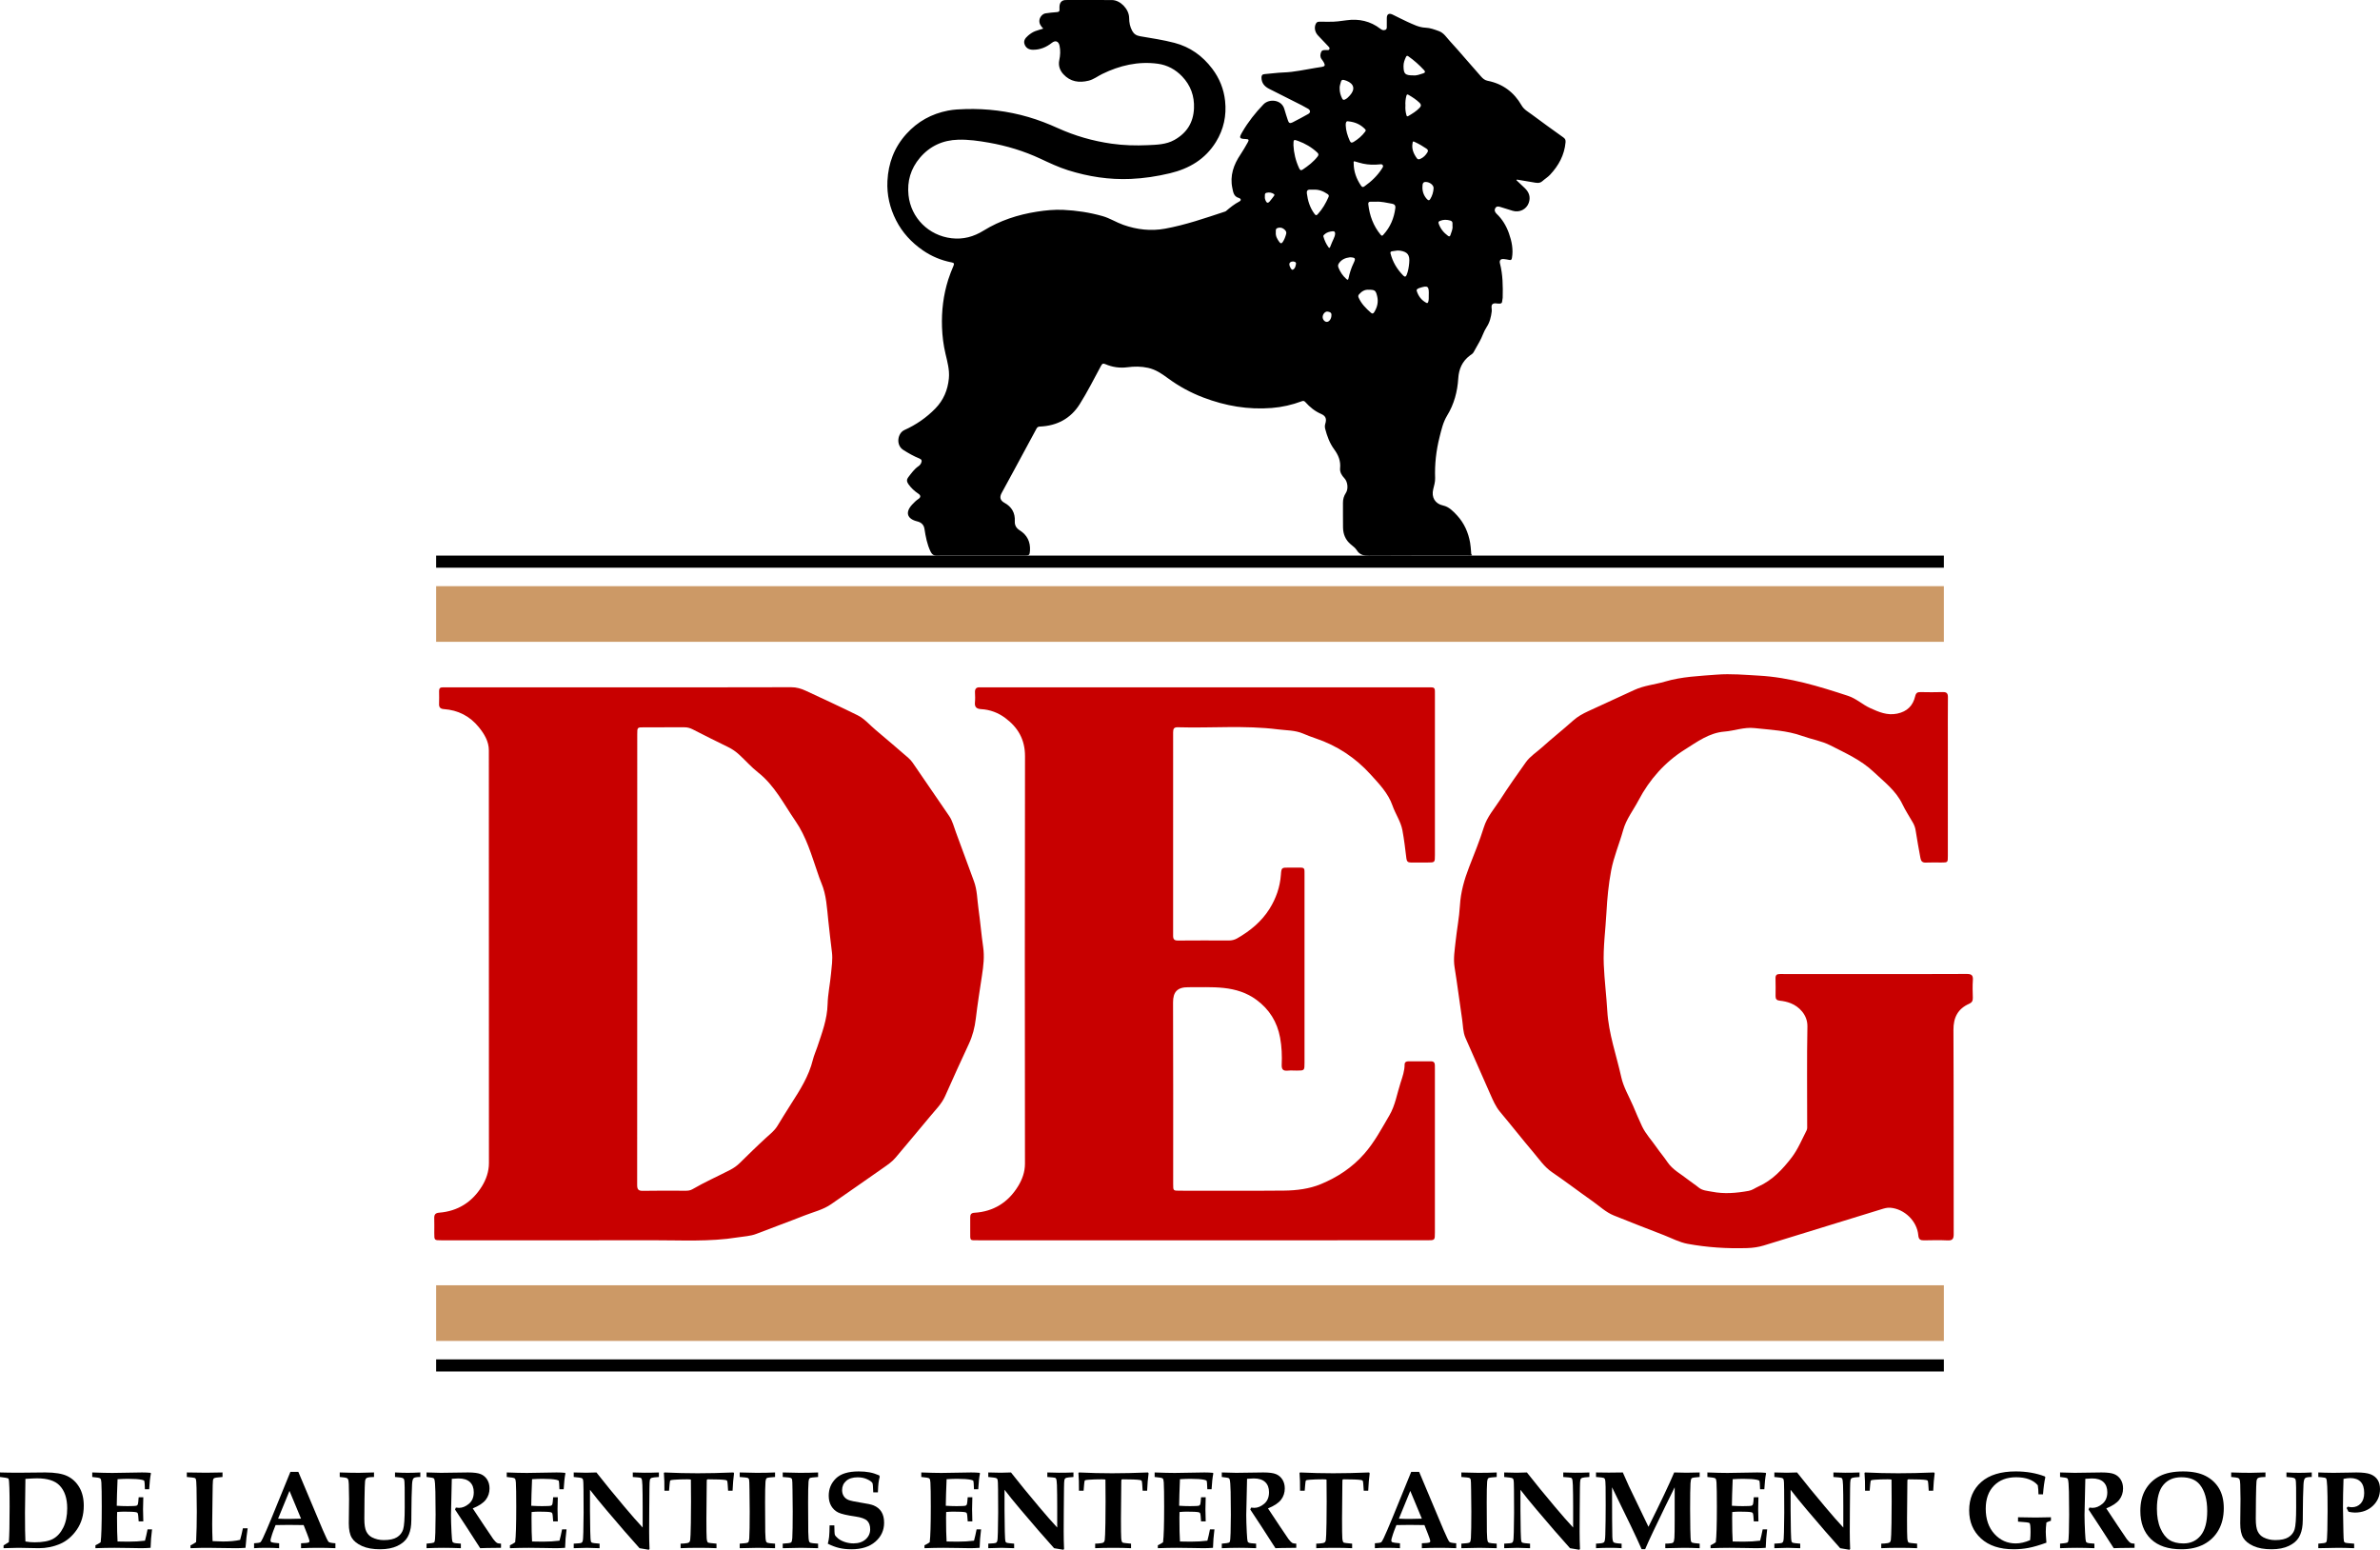<?xml version="1.0" encoding="utf-8"?>
<!-- Generator: Adobe Illustrator 16.0.0, SVG Export Plug-In . SVG Version: 6.00 Build 0)  -->
<!DOCTYPE svg PUBLIC "-//W3C//DTD SVG 1.1//EN" "http://www.w3.org/Graphics/SVG/1.1/DTD/svg11.dtd">
<svg version="1.1" id="Layer_1" xmlns="http://www.w3.org/2000/svg" xmlns:xlink="http://www.w3.org/1999/xlink" x="0px" y="0px"
	 width="1000px" height="651.096px" viewBox="0 0 1000 651.096" enable-background="new 0 0 1000 651.096" xml:space="preserve">
<g>
	<path fill-rule="evenodd" clip-rule="evenodd" d="M637.148,75.701c1.193,1.125,2.395,2.238,3.572,3.379
		c1.801,1.746,2.467,3.811,1.587,6.213c-0.99,2.716-3.947,4.12-6.743,3.262c-1.706-0.523-3.405-1.057-5.105-1.588
		c-0.81-0.251-1.649-0.421-2.159,0.447c-0.523,0.895-0.188,1.727,0.517,2.394c2.421,2.294,4.072,5.083,5.173,8.17
		c1.195,3.354,1.904,6.8,1.279,10.399c-0.133,0.767-0.424,1.011-1.195,0.815c-0.694-0.176-1.416-0.252-2.13-0.347
		c-1.379-0.183-2.053,0.499-1.709,1.832c1.22,4.748,1.263,9.583,1.146,14.431c-0.014,0.5-0.204,0.994-0.225,1.494
		c-0.029,0.706-0.382,0.918-1.05,0.961c-1.045,0.068-2.34-0.463-3.068,0.288c-0.675,0.694-0.131,1.943-0.254,2.938
		c-0.295,2.355-0.827,4.64-2.169,6.662c-1.247,1.878-1.816,4.079-2.932,6.019c-0.858,1.501-1.72,3.002-2.539,4.525
		c-0.348,0.642-0.972,0.943-1.501,1.339c-3.259,2.427-4.685,5.709-4.93,9.673c-0.343,5.534-1.748,10.802-4.668,15.575
		c-1.729,2.836-2.416,6-3.206,9.133c-1.418,5.623-2.053,11.333-1.845,17.14c0.057,1.591-0.421,3.163-0.804,4.714
		c-0.823,3.345,0.77,6.086,4.174,6.813c2.414,0.514,4.255,2.406,5.912,4.22c2.957,3.237,4.657,7.105,5.417,11.382
		c0.218,1.236,0.289,2.5,0.405,3.754c0.047,0.536-0.071,1.1,0.441,1.521c-0.58,0.273-1.101,0.167-1.601,0.167
		c-13.888,0.005-27.776-0.043-41.662,0.055c-2.222,0.015-3.957-0.346-5.177-2.292c-0.634-1.01-1.63-1.718-2.528-2.466
		c-2.248-1.874-3.219-4.291-3.27-7.098c-0.065-3.46,0.006-6.923-0.025-10.384c-0.015-1.529,0.391-2.895,1.232-4.167
		c1.094-1.65,0.77-4.697-0.622-6.139c-1.136-1.173-1.977-2.62-1.817-4.179c0.317-3.094-0.716-5.572-2.514-8.019
		c-1.854-2.528-2.944-5.478-3.737-8.52c-0.203-0.77-0.188-1.472,0.044-2.225c0.645-2.067,0.136-3.265-1.804-4.104
		c-2.595-1.122-4.702-2.858-6.555-4.925c-0.463-0.519-0.836-0.647-1.522-0.39c-4.065,1.532-8.26,2.479-12.615,2.83
		c-9.922,0.799-19.433-0.853-28.687-4.365c-5.354-2.034-10.345-4.738-14.922-8.114c-2.589-1.909-5.145-3.659-8.355-4.373
		c-2.901-0.645-5.766-0.638-8.701-0.253c-3.162,0.416-6.289-0.018-9.225-1.292c-1.008-0.438-1.374-0.19-1.851,0.69
		c-2.937,5.412-5.699,10.94-8.977,16.145c-3.776,5.997-9.527,9.069-16.699,9.372c-0.667,0.029-1.081,0.21-1.411,0.825
		c-3.13,5.839-6.289,11.661-9.446,17.484c-1.75,3.227-3.534,6.436-5.263,9.673c-0.917,1.718-0.561,3.082,1.179,4.03
		c3.125,1.708,4.565,4.277,4.385,7.778c-0.086,1.673,0.618,2.896,2.046,3.789c3.164,1.979,4.557,4.869,4.336,8.546
		c-0.112,1.857-0.359,2.091-2.213,2.091c-10.522,0.001-21.043,0.001-31.567,0.001c-1.788,0-3.58-0.057-5.365,0.017
		c-1.376,0.058-2.132-0.671-2.652-1.762c-1.433-3-2.046-6.224-2.539-9.473c-0.269-1.78-1.406-2.761-3.054-3.162
		c-4.281-1.04-5.135-3.804-2.117-7.062c0.803-0.866,1.639-1.705,2.644-2.371c1.017-0.671,1.015-1.482,0.003-2.163
		c-1.67-1.12-3.108-2.435-4.266-4.104c-0.731-1.054-0.717-1.956,0.006-2.878c1.301-1.658,2.499-3.411,4.293-4.627
		c0.492-0.334,0.867-0.8,1.109-1.364c0.382-0.893,0.238-1.455-0.775-1.86c-2.368-0.949-4.575-2.217-6.73-3.578
		c-3.258-2.06-2.423-7.072,0.478-8.377c4.862-2.188,9.243-5.201,12.964-9.022c3.416-3.504,5.234-7.756,5.694-12.648
		c0.34-3.614-0.625-6.987-1.428-10.411c-0.858-3.656-1.316-7.347-1.452-11.107c-0.244-6.837,0.568-13.519,2.627-20.04
		c0.621-1.963,1.413-3.877,2.204-5.782c0.346-0.833,0.269-1.207-0.696-1.393c-4.434-0.853-8.541-2.551-12.23-5.113
		c-4.729-3.283-8.543-7.378-11.183-12.548c-2.673-5.236-3.943-10.769-3.654-16.572c0.37-7.432,2.832-14.091,7.944-19.744
		c4.753-5.253,10.598-8.47,17.511-9.813c2.406-0.468,4.873-0.58,7.345-0.647c8.99-0.245,17.793,0.83,26.419,3.343
		c4.246,1.237,8.358,2.836,12.378,4.659c7.192,3.258,14.684,5.408,22.523,6.528c5.083,0.728,10.174,0.865,15.259,0.632
		c3.781-0.174,7.677-0.239,11.143-2.166c5.238-2.912,8.019-7.307,8.276-13.298c0.224-5.16-1.4-9.654-4.937-13.375
		c-2.776-2.922-6.25-4.834-10.298-5.375c-8.226-1.102-15.954,0.718-23.313,4.305c-1.898,0.926-3.579,2.284-5.683,2.809
		c-4.038,1.009-7.721,0.468-10.634-2.691c-1.515-1.643-2.209-3.661-1.723-5.951c0.423-1.995,0.529-4,0.113-6.014
		c-0.39-1.886-1.721-2.429-3.221-1.244c-2.335,1.848-4.937,2.943-7.955,2.921c-1.832-0.014-3.025-0.831-3.547-2.354
		c-0.436-1.273,0.074-2.373,1.48-3.57c0.916-0.779,1.881-1.461,2.997-1.886c1.068-0.405,2.178-0.694,3.393-1.072
		c-0.955-0.995-1.764-2.021-1.622-3.494c0.126-1.312,1.278-2.735,2.59-2.921c1.552-0.22,3.111-0.426,4.673-0.512
		c0.869-0.047,1.264-0.304,1.188-1.189c-0.039-0.46-0.028-0.93,0.009-1.392c0.131-1.586,1.062-2.5,2.63-2.502
		c6.475-0.015,12.951-0.041,19.426,0.009c3.514,0.026,7.169,3.861,7.189,7.493c0.011,1.937,0.353,3.749,1.295,5.464
		c0.728,1.324,1.764,1.977,3.284,2.237c4.845,0.831,9.724,1.54,14.481,2.787c6.562,1.72,11.766,5.469,15.835,10.835
		c3.063,4.042,4.893,8.592,5.424,13.569c0.652,6.112-0.564,11.901-3.833,17.203c-4.479,7.263-11.211,11.243-19.384,13.19
		c-5.417,1.291-10.868,2.129-16.459,2.372c-9.025,0.392-17.749-0.965-26.303-3.653c-4.017-1.262-7.818-3.068-11.621-4.842
		c-6.922-3.229-14.161-5.435-21.682-6.75c-4.265-0.746-8.568-1.365-12.897-1.235c-6.412,0.19-11.819,2.621-16.036,7.573
		c-3.91,4.595-5.428,9.934-4.805,15.748c1.02,9.527,8.456,16.952,18.099,18.077c4.917,0.574,9.276-0.634,13.424-3.198
		c6.87-4.248,14.429-6.705,22.392-7.958c3.691-0.58,7.419-0.944,11.163-0.767c5.562,0.264,11.028,1.094,16.41,2.611
		c3.106,0.876,5.773,2.632,8.776,3.689c5.729,2.017,11.58,2.691,17.549,1.601c8.626-1.576,16.893-4.453,25.191-7.19
		c0.12-0.04,0.253-0.079,0.346-0.159c1.758-1.52,3.547-2.964,5.64-4.059c0.936-0.49,0.742-1.223-0.271-1.521
		c-2.096-0.614-2.301-2.451-2.649-4.099c-1.115-5.252,0.535-9.869,3.455-14.19c1.084-1.606,2.032-3.307,2.994-4.991
		c0.641-1.122,0.452-1.407-0.829-1.455c-2.757-0.105-2.892-0.456-1.443-2.95c2.474-4.258,5.491-8.069,8.916-11.626
		c2.384-2.475,7.708-2.047,8.794,2.112c0.405,1.545,0.968,3.05,1.442,4.578c0.365,1.171,0.861,1.457,1.963,0.896
		c2.23-1.136,4.438-2.316,6.618-3.543c1.013-0.571,0.946-1.565-0.092-2.179c-0.876-0.519-1.769-1.011-2.674-1.471
		c-4.544-2.302-9.092-4.598-13.644-6.881c-1.97-0.987-3.24-2.424-3.262-4.721c-0.008-0.871,0.267-1.413,1.292-1.488
		c2.661-0.194,5.313-0.602,7.974-0.691c4.565-0.153,8.984-1.208,13.46-1.917c0.88-0.139,1.759-0.273,2.637-0.418
		c1.229-0.203,1.477-0.63,0.915-1.72c-0.284-0.559-0.673-1.068-1.043-1.582c-0.668-0.926-0.572-1.905-0.196-2.884
		c0.394-1.03,1.324-0.858,2.17-0.899c0.471-0.023,1.097,0.241,1.342-0.405c0.219-0.579-0.252-0.926-0.602-1.294
		c-1.4-1.47-2.804-2.937-4.194-4.417c-1.336-1.42-1.682-3.377-0.931-4.891c0.296-0.596,0.696-0.901,1.386-0.889
		c1.448,0.025,2.898-0.023,4.347,0.009c2.429,0.052,4.802-0.293,7.207-0.626c5.146-0.713,9.993,0.33,14.176,3.576
		c0.686,0.531,1.336,0.764,2.098,0.455c0.744-0.303,0.608-1.033,0.612-1.658c0.009-1.098-0.01-2.195,0.007-3.292
		c0.021-1.649,0.874-2.194,2.416-1.471c2.072,0.974,4.08,2.088,6.17,3.014c2.473,1.092,4.912,2.397,7.693,2.499
		c1.967,0.072,3.718,0.763,5.519,1.399c2.2,0.776,3.3,2.737,4.752,4.288c2.311,2.461,4.485,5.046,6.714,7.584
		c2.117,2.41,4.24,4.814,6.333,7.242c0.766,0.885,1.583,1.56,2.803,1.802c6.334,1.254,11.058,4.809,14.216,10.306
		c1.049,1.826,2.766,2.694,4.289,3.837c4.362,3.276,8.813,6.441,13.248,9.623c0.754,0.54,1.044,1.035,0.952,2.07
		c-0.48,5.37-2.908,9.794-6.525,13.65c-0.943,1.007-2.178,1.741-3.215,2.671c-1.285,1.15-2.708,0.673-4.11,0.448
		c-2.203-0.353-4.4-0.737-6.601-1.108C637.283,75.529,637.214,75.615,637.148,75.701z M578.094,84.752
		c-0.84,0-1.521,0.024-2.201-0.006c-0.811-0.037-1.056,0.377-0.974,1.096c0.536,4.738,2.108,9.05,5.188,12.788
		c0.541,0.656,0.777,0.382,1.147-0.022c2.917-3.188,4.49-6.963,5.022-11.207c0.142-1.139-0.408-1.64-1.425-1.818
		C582.563,85.18,580.292,84.6,578.094,84.752z M543.465,61.062c0.145,3.054,0.889,6.432,2.403,9.641
		c0.36,0.77,0.727,1.051,1.519,0.517c2.322-1.568,4.526-3.248,6.251-5.494c0.524-0.68,0.361-1.154-0.153-1.636
		c-2.344-2.199-5.063-3.795-8.09-4.891C543.513,58.516,543.462,58.557,543.465,61.062z M569.13,67.776
		c-0.544-0.04-0.354,0.517-0.353,0.883c0.019,3.426,1.147,6.487,3.059,9.315c0.475,0.704,0.823,0.767,1.492,0.292
		c2.889-2.049,5.415-4.438,7.322-7.43c0.273-0.427,0.648-0.86,0.384-1.386c-0.283-0.567-0.896-0.444-1.373-0.393
		c-2.326,0.256-4.637,0.175-6.923-0.297C571.582,68.521,570.456,68.143,569.13,67.776z M551.848,79.686
		c-0.507,0-0.934,0.018-1.358-0.004c-1.138-0.057-1.523,0.522-1.392,1.569c0.398,3.129,1.307,6.056,3.236,8.639
		c0.527,0.708,0.819,0.654,1.342,0.092c1.979-2.129,3.383-4.605,4.542-7.241c0.276-0.627-0.032-0.948-0.481-1.254
		C555.939,80.266,553.987,79.537,551.848,79.686z M587.202,105.246c-0.694,0.094-1.494,0.176-2.286,0.321
		c-0.421,0.078-0.831,0.25-0.682,0.843c0.913,3.643,2.778,6.745,5.416,9.406c0.694,0.698,1.103,0.395,1.427-0.429
		c0.626-1.585,0.868-3.25,1.028-4.914c0.325-3.345-0.668-4.643-3.778-5.154C587.994,105.264,587.648,105.273,587.202,105.246z
		 M575.154,121.729c-1.678-0.142-2.975,0.651-4.068,1.869c-0.359,0.399-0.501,0.817-0.259,1.379
		c1.139,2.628,3.108,4.591,5.218,6.438c0.562,0.489,0.967,0.378,1.386-0.308c1.268-2.072,1.787-4.245,1.216-6.628
		C578.056,122.015,577.692,121.729,575.154,121.729z M566.446,50.969c-0.747-0.173-1.056,0.454-1.021,1.636
		c0.075,2.315,0.778,4.438,1.7,6.532c0.408,0.923,0.889,0.943,1.659,0.469c1.856-1.14,3.485-2.51,4.786-4.265
		c0.308-0.414,0.377-0.688-0.003-1.077C571.761,52.416,569.617,51.276,566.446,50.969z M593.858,31.674
		c1.333,0.158,2.716-0.416,4.13-0.853c0.852-0.264,0.938-0.73,0.367-1.347c-2.012-2.17-4.204-4.138-6.638-5.836
		c-0.492-0.343-0.757-0.172-0.98,0.301c-0.577,1.223-1.04,2.453-1.023,3.852C589.759,31.066,590.344,31.674,593.858,31.674z
		 M567.219,108.09c-1.917,0.233-3.501,0.891-4.614,2.473c-0.443,0.631-0.497,1.188-0.22,1.88c0.734,1.833,1.792,3.43,3.291,4.744
		c0.549,0.479,0.763,0.552,0.938-0.295c0.453-2.188,1.138-4.315,2.113-6.333c0.975-2.011,0.788-2.354-1.456-2.468
		C567.228,108.088,567.185,108.09,567.219,108.09z M590.517,44.33c-0.102,1.311,0.028,2.641,0.398,3.953
		c0.139,0.494,0.265,0.787,0.846,0.446c1.717-1.012,3.422-2.036,4.787-3.522c0.641-0.699,0.59-1.358-0.063-1.991
		c-1.376-1.333-2.969-2.372-4.62-3.334c-0.55-0.32-0.788-0.249-0.956,0.402C590.567,41.603,590.419,42.929,590.517,44.33z
		 M562.882,37.102c-0.017,1.639,0.398,2.992,1.05,4.293c0.289,0.579,0.628,0.676,1.217,0.4c0.839-0.397,1.442-1.049,2.033-1.703
		c2.33-2.573,1.78-4.898-1.431-6.163c-0.314-0.125-0.644-0.223-0.968-0.313c-0.666-0.187-1.162-0.06-1.357,0.695
		C563.173,35.288,562.801,36.24,562.882,37.102z M593.971,59.438c-0.45-0.002-0.38,0.31-0.43,0.54
		c-0.522,2.492,0.383,4.598,1.815,6.559c0.371,0.506,0.867,0.45,1.37,0.236c1.336-0.567,2.292-1.547,3.03-2.766
		c0.411-0.678,0.231-1.125-0.421-1.57c-1.541-1.05-3.144-1.984-4.838-2.764C594.307,59.587,594.116,59.504,593.971,59.438z
		 M610.292,94.984c-0.102-0.85,0.382-1.933-0.922-2.316c-1.462-0.429-2.899-0.462-4.344,0.14c-0.611,0.254-0.744,0.538-0.534,1.148
		c0.736,2.141,2.093,3.798,3.908,5.127c0.536,0.392,0.862,0.242,1.026-0.325C609.789,97.517,610.465,96.348,610.292,94.984z
		 M597.654,78.796c0.003,1.969,0.792,3.77,2.038,4.988c0.586,0.571,0.9,0.41,1.254-0.164c0.859-1.388,1.31-2.914,1.404-4.519
		c0.076-1.335-1.645-2.654-3.321-2.654C597.968,76.449,597.649,76.988,597.654,78.796z M600.317,124.186
		c0.139-4.003-0.195-4.44-4.172-3.103c-0.197,0.066-0.386,0.179-0.555,0.303c-0.29,0.214-0.44,0.465-0.313,0.866
		c0.664,2.141,1.921,3.809,3.907,4.914c0.456,0.257,0.732,0.22,0.925-0.372C600.417,125.84,600.278,124.876,600.317,124.186z
		 M559.903,97.161c-1.273,0.141-2.489,0.435-3.463,1.373c-0.258,0.25-0.494,0.471-0.385,0.855c0.449,1.592,1.132,3.083,2.093,4.432
		c0.385,0.541,0.591,0.371,0.803-0.226c0.392-1.105,0.899-2.171,1.379-3.246c0.311-0.693,0.609-1.377,0.638-2.16
		C560.993,97.429,560.692,97.076,559.903,97.161z M536.052,97.65c-0.127,1.586,0.63,2.848,1.521,4.054
		c0.446,0.606,0.892,0.708,1.379-0.013c0.701-1.029,1.106-2.163,1.437-3.347c0.28-1.016-0.309-1.633-0.983-2.145
		c-0.779-0.588-1.699-0.745-2.652-0.392C535.815,96.155,536.114,96.974,536.052,97.65z M559.424,132.455
		c0.137-1.135-0.722-1.448-1.648-1.552c-1.021-0.112-2.048,1.115-2.035,2.309c0.008,1.047,0.811,1.995,1.711,2.022
		C558.46,135.265,559.44,133.93,559.424,132.455z M531.451,82.695c-0.05,0.602,0.106,1.147,0.364,1.693
		c0.42,0.876,0.946,1.066,1.608,0.301c0.655-0.758,1.249-1.57,1.854-2.371c0.179-0.241,0.306-0.574,0.001-0.786
		c-0.956-0.662-2.053-0.801-3.144-0.532C531.261,81.217,531.51,82.06,531.451,82.695z M543.348,109.843
		c-1.012,0.002-1.627,0.489-1.603,1.189c0.035,1.033,0.938,2.521,1.428,2.294c0.986-0.455,1.197-1.506,1.356-2.431
		C544.675,110.051,543.883,109.955,543.348,109.843z"/>
	<path fill-rule="evenodd" clip-rule="evenodd" fill="#C80000" d="M260.348,288.77c24.032,0,48.064,0.028,72.096-0.048
		c2.251-0.007,4.216,0.599,6.147,1.499c7.276,3.389,14.573,6.735,21.762,10.297c2.94,1.458,5.08,4.093,7.593,6.177
		c4.625,3.841,9.148,7.801,13.708,11.718c0.71,0.61,1.326,1.298,1.863,2.088c5.082,7.457,10.208,14.883,15.303,22.332
		c1.419,2.074,1.958,4.538,2.829,6.841c2.575,6.812,4.987,13.684,7.548,20.5c1.413,3.76,1.372,7.733,1.924,11.615
		c0.761,5.344,1.196,10.736,1.972,16.076c0.584,4.033,0.112,7.961-0.491,11.922c-0.924,6.064-1.883,12.125-2.607,18.215
		c-0.438,3.688-1.336,7.172-2.896,10.535c-3.374,7.278-6.73,14.564-9.96,21.904c-1.468,3.34-4.041,5.793-6.271,8.514
		c-4.783,5.834-9.716,11.547-14.537,17.354c-1.484,1.789-3.378,3.053-5.227,4.355c-7.262,5.121-14.585,10.158-21.875,15.24
		c-3.404,2.373-7.437,3.264-11.206,4.758c-6.707,2.658-13.5,5.098-20.224,7.717c-2.542,0.988-5.22,1.049-7.842,1.475
		c-11.914,1.936-23.928,1.174-35.905,1.205c-29.537,0.08-59.073,0.023-88.61,0.023c-2.968,0-2.97-0.004-2.974-2.967
		c-0.003-2.082,0.052-4.164-0.016-6.242c-0.05-1.535,0.387-2.264,2.119-2.398c7.794-0.619,13.783-4.443,17.867-11.006
		c1.826-2.934,2.99-6.27,2.99-9.855c0-57.801,0.015-115.598-0.034-173.396c-0.003-3.752-1.928-6.893-4.234-9.735
		c-3.776-4.653-8.703-7.146-14.667-7.57c-1.379-0.099-2.076-0.67-2.021-2.135c0.065-1.811,0.044-3.625,0.012-5.438
		c-0.019-1.098,0.442-1.614,1.554-1.566c0.669,0.03,1.342-0.004,2.014-0.004C212.149,288.77,236.249,288.77,260.348,288.77z
		 M267.749,402.7c0,31.683,0.014,63.368-0.036,95.055c-0.003,1.869,0.417,2.59,2.436,2.547c5.972-0.125,11.948-0.055,17.922-0.037
		c1.027,0.006,1.986-0.113,2.895-0.645c5.149-3.014,10.617-5.406,15.901-8.152c1.44-0.75,2.729-1.656,3.894-2.795
		c3.64-3.561,7.266-7.142,11.023-10.578c1.73-1.582,3.59-2.994,4.84-5.033c1.885-3.077,3.766-6.157,5.713-9.193
		c3.754-5.854,7.5-11.691,9.192-18.574c0.459-1.871,1.284-3.652,1.895-5.493c1.936-5.819,4.136-11.53,4.301-17.833
		c0.113-4.312,1.047-8.598,1.443-12.91c0.275-2.988,0.763-5.977,0.383-9.008c-0.548-4.365-1.033-8.738-1.512-13.111
		c-0.594-5.43-0.77-10.932-2.968-16.07c-0.577-1.351-1.031-2.752-1.513-4.139c-2.601-7.494-4.724-15.117-9.355-21.827
		c-4.88-7.071-8.71-14.895-15.664-20.361c-2.854-2.243-5.24-4.987-7.9-7.435c-1.416-1.302-2.992-2.418-4.771-3.276
		c-5.007-2.413-9.961-4.938-14.917-7.454c-1.105-0.56-2.214-0.834-3.463-0.825c-5.638,0.041-11.278,0.017-16.916,0.017
		c-2.821,0.001-2.824,0.003-2.824,2.884C267.748,339.87,267.749,371.286,267.749,402.7z"/>
	<path fill-rule="evenodd" clip-rule="evenodd" fill="#C80000" d="M787.615,409.215c12.89,0,25.78,0.041,38.67-0.037
		c1.968-0.014,2.8,0.454,2.651,2.569c-0.175,2.472-0.093,4.964-0.021,7.448c0.034,1.221-0.328,1.984-1.499,2.502
		c-4.771,2.105-6.669,5.742-6.642,11.012c0.135,28.598,0.045,57.195,0.104,85.793c0.006,2.018-0.538,2.725-2.599,2.623
		c-3.282-0.158-6.578-0.082-9.868-0.023c-1.525,0.025-2.264-0.369-2.408-2.111c-0.493-5.961-5.779-11.076-11.732-11.588
		c-1.371-0.119-2.646,0.291-3.928,0.688c-16.406,5.051-32.815,10.098-49.221,15.16c-2.313,0.711-4.646,1.031-7.087,1.104
		c-8.393,0.258-16.739-0.273-24.968-1.787c-3.425-0.627-6.65-2.365-9.949-3.65c-7.035-2.734-14.083-5.445-21.079-8.279
		c-3.375-1.369-6.007-3.945-8.947-6.008c-5.687-3.994-11.205-8.227-16.946-12.133c-3.313-2.256-5.443-5.502-7.937-8.438
		c-4.708-5.547-9.186-11.294-13.875-16.859c-1.901-2.254-3-4.877-4.164-7.498c-3.495-7.88-6.975-15.768-10.429-23.664
		c-1.088-2.488-1.01-5.215-1.409-7.836c-1.103-7.254-1.981-14.535-3.158-21.773c-0.593-3.643,0.035-7.171,0.402-10.727
		c0.529-5.105,1.541-10.172,1.837-15.285c0.328-5.631,1.834-10.879,3.833-16.068c2.14-5.549,4.444-11.052,6.194-16.722
		c1.394-4.516,4.457-7.884,6.894-11.675c3.432-5.34,7.083-10.542,10.773-15.709c1.793-2.514,4.483-4.17,6.753-6.224
		c4.259-3.851,8.792-7.398,13.059-11.241c1.939-1.749,4.131-2.938,6.437-4.005c6.432-2.978,12.89-5.896,19.313-8.886
		c4.108-1.913,8.628-2.271,12.905-3.533c7.11-2.1,14.445-2.347,21.773-2.922c5.918-0.464,11.729,0.095,17.597,0.414
		c13.033,0.708,25.318,4.487,37.573,8.509c3.427,1.125,6.046,3.674,9.265,5.13c3.577,1.621,7.118,3.201,11.331,2.332
		c4.212-0.87,6.64-3.336,7.58-7.296c0.353-1.483,0.975-1.779,2.288-1.754c3.087,0.06,6.179,0.091,9.263-0.01
		c1.653-0.053,2.227,0.51,2.208,2.183c-0.072,6.646-0.03,13.292-0.03,19.938c0,15.576,0.002,31.15-0.003,46.724
		c0,2.755-0.007,2.76-2.772,2.765c-2.147,0.006-4.301-0.085-6.443,0.028c-1.458,0.076-2.067-0.588-2.297-1.887
		c-0.67-3.809-1.428-7.607-1.986-11.434c-0.18-1.238-0.55-2.334-1.144-3.383c-1.483-2.615-3.162-5.134-4.457-7.84
		c-2.731-5.704-7.663-9.378-12.065-13.55c-5.279-5.006-11.887-7.927-18.227-11.162c-3.639-1.856-7.865-2.53-11.757-3.93
		c-6.506-2.341-13.316-2.566-20.076-3.319c-4.396-0.49-8.407,1.145-12.629,1.472c-6.439,0.5-11.516,4.33-16.631,7.538
		c-8.376,5.25-14.872,12.569-19.508,21.392c-2.171,4.131-5.147,7.853-6.418,12.443c-1.587,5.722-3.981,11.225-5.069,17.061
		c-1.075,5.761-1.652,11.609-1.961,17.484c-0.387,7.341-1.438,14.66-1.123,22.018c0.277,6.462,1.091,12.9,1.468,19.359
		c0.56,9.627,3.842,18.673,5.902,27.971c0.922,4.168,3.254,8.027,4.964,12.017c1.238,2.886,2.426,5.798,3.781,8.626
		c1.545,3.214,4.027,5.81,6.03,8.723c1.438,2.087,3.117,4.012,4.521,6.121c2.271,3.406,5.888,5.186,8.942,7.637
		c1.351,1.088,2.857,1.984,4.187,3.1c1.653,1.389,3.674,1.428,5.623,1.813c5.194,1.027,10.324,0.582,15.48-0.352
		c1.541-0.279,2.657-1.195,3.983-1.785c5.939-2.639,10.254-7.275,14.06-12.229c2.613-3.402,4.287-7.542,6.28-11.401
		c0.339-0.657,0.238-1.574,0.238-2.369c0.013-13.763-0.165-27.526,0.101-41.282c0.096-4.963-3.616-8.406-6.964-9.739
		c-1.507-0.6-3.077-0.939-4.664-1.097c-1.283-0.127-1.77-0.693-1.755-1.92c0.023-2.483,0.058-4.971-0.018-7.451
		c-0.042-1.438,0.585-1.852,1.924-1.834c3.962,0.049,7.922,0.012,11.883,0.012C769.088,409.215,778.352,409.215,787.615,409.215z"/>
	<path fill-rule="evenodd" clip-rule="evenodd" fill="#C80000" d="M505.236,521.083c-31.352,0-62.703,0.006-94.055-0.002
		c-3.905-0.002-3.5,0.338-3.527-3.619c-0.013-2.012,0.024-4.027-0.001-6.041c-0.016-1.225,0.451-1.826,1.754-1.904
		c8.081-0.484,14.227-4.396,18.37-11.172c1.704-2.785,2.884-5.926,2.88-9.461c-0.063-57.063-0.093-114.128,0.018-171.192
		c0.014-6.968-2.928-12.027-8.243-16.004c-2.991-2.238-6.413-3.546-10.174-3.757c-1.871-0.106-2.826-0.802-2.62-2.835
		c0.142-1.396,0.083-2.819,0.017-4.226c-0.075-1.584,0.652-2.212,2.173-2.101c0.534,0.038,1.075,0.003,1.611,0.003
		c61.965,0,123.929,0,185.894,0c0.672,0,1.345,0.034,2.015,0.004c1.108-0.048,1.607,0.462,1.551,1.563
		c-0.021,0.469,0.005,0.939,0.005,1.41c0.003,22.49,0.003,44.98,0,67.471c0,3.143-0.005,3.145-3.122,3.149
		c-2.351,0.003-4.698-0.016-7.049-0.005c-1.129,0.005-1.659-0.46-1.807-1.648c-0.487-3.97-0.944-7.954-1.677-11.886
		c-0.691-3.709-2.944-6.86-4.173-10.385c-1.819-5.226-5.597-9.086-9.151-13.015c-6.365-7.035-14.089-12.179-23.146-15.219
		c-1.772-0.594-3.522-1.268-5.242-2.002c-3.399-1.454-7.07-1.329-10.618-1.781c-13.958-1.775-27.997-0.459-41.993-0.882
		c-1.675-0.051-2.02,0.623-2.017,2.131c0.033,28.465,0.034,56.93-0.004,85.396c-0.001,1.582,0.494,2.09,2.077,2.074
		c7.115-0.066,14.232-0.041,21.348-0.018c1.248,0.004,2.412-0.282,3.463-0.883c5.476-3.125,10.305-7.105,13.638-12.445
		c2.683-4.297,4.398-9.104,4.764-14.301c0.213-3,0.346-2.992,3.23-2.995c1.744-0.003,3.491,0.026,5.235,0.007
		c1.016-0.012,1.484,0.441,1.449,1.457c-0.019,0.535,0.01,1.072,0.01,1.609c0.001,26.315,0.001,52.635,0,78.949
		c0,3.25-0.004,3.252-3.219,3.258c-1.277,0.001-2.563-0.102-3.826,0.023c-1.9,0.186-2.625-0.477-2.541-2.463
		c0.164-3.808,0.023-7.605-0.675-11.391c-1.226-6.631-4.526-11.902-9.922-15.884c-4.086-3.015-8.702-4.446-13.744-4.994
		c-4.963-0.538-9.909-0.263-14.864-0.309c-4.677-0.047-6.465,2.007-6.448,6.402c0.105,25.446,0.05,50.888,0.052,76.333
		c0,2.75,0.004,2.754,2.752,2.754c14.634,0.002,29.272,0.092,43.905-0.049c5.215-0.047,10.594-0.742,15.31-2.688
		c6.942-2.863,13.211-6.914,18.388-12.842c4.315-4.943,7.248-10.547,10.482-16.052c2.5-4.249,3.218-9.183,4.735-13.807
		c0.809-2.467,1.669-4.942,1.679-7.601c0.003-0.897,0.595-1.313,1.457-1.315c3.222-0.011,6.443-0.009,9.665-0.009
		c1.082,0,1.584,0.577,1.585,1.637c0,0.535,0.013,1.072,0.013,1.609c0.003,22.891,0.003,45.785,0,68.68
		c0,3.258-0.003,3.262-3.21,3.262C568.208,521.083,536.721,521.083,505.236,521.083z"/>
	<rect x="183.252" y="233.423" width="633.496" height="5.083"/>
	<rect x="183.252" y="246.264" fill="#CC9966" width="633.496" height="23.379"/>
	<rect x="183.252" y="571.12" width="633.496" height="5.08"/>
	<rect x="183.252" y="539.981" fill="#CC9966" width="633.496" height="23.381"/>
	<g>
		<path d="M1.497,650.44v-1.182c1.043-0.604,1.785-1.057,2.222-1.359c0.212-2.66,0.318-7.637,0.318-14.936
			c0-3.156-0.035-5.797-0.102-7.918c-0.069-2.123-0.171-3.334-0.307-3.639c-0.061-0.148-0.159-0.264-0.295-0.34
			c-0.227-0.119-1.338-0.301-3.333-0.543v-1.904c2.283,0.074,4.906,0.113,7.869,0.113l11.182-0.113c4.067,0,7.155,0.512,9.264,1.541
			c2.11,1.029,3.784,2.602,5.024,4.717c1.239,2.117,1.859,4.688,1.859,7.711c0,3.887-0.968,7.236-2.902,10.047
			c-1.936,2.814-4.295,4.816-7.077,6.012c-2.782,1.193-5.753,1.793-8.913,1.793l-8.596-0.16
			C6.335,650.28,4.264,650.333,1.497,650.44z M10.682,647.625c1.27,0.229,2.57,0.34,3.901,0.34c3.371,0,5.942-0.482,7.711-1.449
			c1.769-0.967,3.201-2.549,4.298-4.748c1.096-2.197,1.645-4.898,1.645-8.102c0-4.215-1.089-7.424-3.266-9.631
			c-1.92-1.963-5.057-2.945-9.413-2.945c-0.937,0-2.563,0.074-4.876,0.229L10.5,635.446C10.5,641.393,10.561,645.452,10.682,647.625
			z"/>
		<path d="M40.097,650.44v-1.227c0.802-0.363,1.535-0.785,2.2-1.27c0.303-2.359,0.454-7.318,0.454-14.877
			c0-5.158-0.054-8.574-0.159-10.252c-0.045-0.893-0.2-1.457-0.465-1.689c-0.265-0.234-1.388-0.436-3.368-0.602v-1.904
			c3.565,0.135,6.382,0.203,8.453,0.203l12.484-0.203c1.314,0,2.5,0.053,3.557,0.158l0.159,0.252
			c-0.333,1.666-0.575,3.879-0.726,6.643h-1.792c-0.076-2.207-0.162-3.387-0.261-3.537c-0.098-0.152-0.442-0.295-1.032-0.432
			c-1.255-0.273-3.175-0.408-5.76-0.408c-1.271,0-2.752,0.053-4.445,0.158c-0.197,4.672-0.31,8.391-0.34,11.158
			c1.618,0.105,3.138,0.16,4.559,0.16c2.101,0,3.364-0.07,3.788-0.205c0.256-0.09,0.438-0.311,0.544-0.658
			c0.091-0.271,0.197-1.225,0.317-2.857h1.951c-0.076,2.561-0.114,4.229-0.114,5.002l0.114,5.113h-1.951
			c-0.105-1.992-0.242-3.141-0.408-3.443c-0.09-0.184-0.295-0.313-0.613-0.387c-0.756-0.17-2.457-0.252-5.103-0.252
			c-0.832,0-1.807,0.053-2.926,0.158c-0.03,0.799-0.045,1.611-0.045,2.441c0,4.309,0.075,7.621,0.227,9.941l4.5,0.068
			c2.561,0,4.901-0.135,7.022-0.406c0.378-1.398,0.741-2.988,1.088-4.766h1.883c-0.348,2.693-0.552,5.279-0.612,7.758
			c-1.376,0.105-2.7,0.16-3.969,0.16c-0.832,0-2.472-0.029-4.922-0.082c-2.283-0.053-4.385-0.078-6.305-0.078
			C45.556,650.28,42.895,650.333,40.097,650.44z"/>
		<path d="M80.037,650.44v-1.182c0.832-0.393,1.618-0.854,2.359-1.383c0.197-4.098,0.295-8.369,0.295-12.813
			c0-3.494-0.038-6.791-0.113-9.889c-0.045-2.209-0.152-3.479-0.317-3.813c-0.076-0.197-0.231-0.342-0.465-0.439
			c-0.234-0.1-1.335-0.232-3.3-0.398v-1.904c2.918,0.074,5.625,0.113,8.12,0.113c2.419,0,4.709-0.039,6.872-0.113v1.904
			c-2.076,0.135-3.271,0.316-3.587,0.543c-0.196,0.139-0.335,0.412-0.418,0.828c-0.082,0.416-0.146,2.861-0.191,7.338l-0.135,11.045
			c0,2.072,0.052,4.467,0.158,7.189c1.973,0.105,3.434,0.158,4.384,0.158c2.846,0,5.241-0.227,7.183-0.68
			c0.401-1.361,0.795-2.988,1.179-4.877h1.997c-0.342,2.205-0.644,4.943-0.908,8.211c-1.435,0.105-2.756,0.16-3.965,0.16
			l-8.203-0.107l-3.669-0.053C85.618,650.264,83.194,650.317,80.037,650.44z"/>
		<path d="M106.753,648.375c1.422-0.076,2.299-0.221,2.631-0.432c0.227-0.15,0.583-0.727,1.066-1.725
			c0.922-1.965,2.102-4.695,3.539-8.188l8.028-19.664h3.334l10.251,24.357c1.33,3.076,2.15,4.76,2.46,5.053
			c0.31,0.295,1.267,0.494,2.869,0.598v2.064c-2.464-0.107-4.791-0.16-6.983-0.16c-2.614,0-5.1,0.053-7.458,0.16v-2.064
			c1.799-0.076,2.838-0.176,3.117-0.299c0.28-0.127,0.419-0.352,0.419-0.678c0-0.281-0.317-1.24-0.952-2.879l-1.496-3.789
			c-1.878-0.045-3.974-0.068-6.29-0.068c-2.014,0-3.846,0.023-5.496,0.068l-0.997,2.547c-0.272,0.695-0.605,1.729-0.997,3.104
			c-0.09,0.309-0.136,0.592-0.136,0.842c0,0.338,0.146,0.58,0.441,0.719c0.294,0.141,1.356,0.285,3.185,0.434v2.064
			c-1.482-0.107-3.324-0.16-5.53-0.16c-2.1,0-3.769,0.053-5.007,0.16V648.375z M121.634,626.368l-4.787,11.664
			c1.392,0.076,2.926,0.113,4.605,0.113c1.755,0,3.434-0.037,5.037-0.113L121.634,626.368z"/>
		<path d="M142.746,620.524v-1.904c3.085,0.104,5.792,0.156,8.12,0.156c1.482,0,3.576-0.053,6.283-0.156v1.904
			c-1.392,0-2.375,0.121-2.949,0.361c-0.196,0.078-0.355,0.205-0.476,0.387c-0.167,0.213-0.28,0.568-0.34,1.066
			c-0.091,0.846-0.167,3.281-0.228,7.303c-0.044,2.797-0.067,5.641-0.067,8.527c0,2.375,0.272,4.117,0.817,5.229
			c0.543,1.111,1.338,1.939,2.381,2.482c1.512,0.771,3.16,1.156,4.944,1.156c2.435,0,4.294-0.398,5.58-1.201
			c1.285-0.801,2.147-1.906,2.585-3.313s0.657-4.48,0.657-9.23l-0.022-8.391c-0.016-1.891-0.106-3.023-0.272-3.4
			c-0.091-0.213-0.25-0.373-0.477-0.477c-0.363-0.213-1.466-0.379-3.311-0.5v-1.904c1.95,0.104,3.75,0.156,5.397,0.156
			c1.421,0,3.168-0.053,5.239-0.156v1.904c-1.497,0-2.431,0.166-2.801,0.5c-0.371,0.332-0.594,1.193-0.668,2.584
			c-0.167,3.387-0.257,7.221-0.273,11.498c0,2.738-0.038,4.529-0.113,5.375c-0.166,2.088-0.672,3.867-1.519,5.342
			c-0.847,1.475-2.253,2.688-4.219,3.641s-4.407,1.43-7.326,1.43c-3.039,0-5.564-0.453-7.575-1.361
			c-2.011-0.908-3.44-2.053-4.286-3.438c-0.847-1.381-1.271-3.412-1.271-6.088l0.113-10.205c0-0.818-0.038-2.898-0.113-6.238
			c-0.03-1.043-0.144-1.754-0.34-2.133c-0.121-0.211-0.306-0.377-0.556-0.498C145.412,620.811,144.44,620.674,142.746,620.524z"/>
		<path d="M179.216,650.44v-1.906c1.753-0.152,2.759-0.295,3.016-0.432c0.167-0.09,0.288-0.234,0.363-0.43
			c0.151-0.365,0.257-1.588,0.317-3.676c0.076-3.236,0.114-5.781,0.114-7.643c0-2.508-0.03-5.701-0.09-9.57
			c-0.061-2.889-0.205-4.656-0.432-5.307c-0.06-0.197-0.181-0.35-0.363-0.453c-0.242-0.152-1.218-0.318-2.925-0.5v-1.904
			c3.129,0.104,5.148,0.156,6.055,0.156l11.363-0.156c2.464,0,4.259,0.236,5.387,0.713c1.126,0.475,2.018,1.236,2.676,2.287
			c0.657,1.049,0.986,2.283,0.986,3.703c0,1.811-0.525,3.4-1.576,4.766c-1.05,1.367-2.876,2.578-5.477,3.635l4.831,7.279l3.765,5.58
			c0.711,0.906,1.24,1.455,1.588,1.645c0.347,0.189,0.914,0.291,1.7,0.307v1.746l-1.338,0.021c-3.84,0.031-6.312,0.076-7.417,0.139
			c-1.314-2.104-3.28-5.15-5.896-9.143l-4.672-7.098c0.136-0.256,0.249-0.529,0.341-0.818c0.604,0.078,1.05,0.115,1.338,0.115
			c1.406,0,2.789-0.568,4.15-1.703c1.361-1.137,2.042-2.758,2.042-4.863c0-1.832-0.538-3.258-1.614-4.271
			c-1.076-1.016-2.69-1.523-4.843-1.523c-0.682,0-1.607,0.055-2.774,0.16l-0.148,6.695l-0.192,8.49c0,1.922,0.075,4.379,0.226,7.375
			c0.12,2.254,0.24,3.52,0.361,3.793c0.09,0.195,0.255,0.355,0.496,0.477c0.316,0.182,1.339,0.316,3.067,0.408v1.906
			c-2.717-0.107-5.125-0.16-7.223-0.16C184.183,650.28,181.783,650.333,179.216,650.44z"/>
		<path d="M214.256,650.44v-1.227c0.801-0.363,1.534-0.785,2.2-1.27c0.302-2.359,0.454-7.318,0.454-14.877
			c0-5.158-0.053-8.574-0.16-10.252c-0.045-0.893-0.2-1.457-0.465-1.689c-0.265-0.234-1.387-0.436-3.368-0.602v-1.904
			c3.565,0.135,6.382,0.203,8.452,0.203l12.485-0.203c1.313,0,2.5,0.053,3.557,0.158l0.159,0.252
			c-0.333,1.666-0.575,3.879-0.726,6.643h-1.792c-0.076-2.207-0.162-3.387-0.26-3.537c-0.099-0.152-0.442-0.295-1.032-0.432
			c-1.255-0.273-3.174-0.408-5.76-0.408c-1.271,0-2.752,0.053-4.445,0.158c-0.197,4.672-0.31,8.391-0.34,11.158
			c1.618,0.105,3.137,0.16,4.559,0.16c2.101,0,3.364-0.07,3.787-0.205c0.257-0.09,0.438-0.311,0.545-0.658
			c0.09-0.271,0.196-1.225,0.316-2.857h1.951c-0.076,2.561-0.113,4.229-0.113,5.002l0.113,5.113h-1.951
			c-0.105-1.992-0.242-3.141-0.407-3.443c-0.091-0.184-0.295-0.313-0.613-0.387c-0.756-0.17-2.458-0.252-5.103-0.252
			c-0.832,0-1.807,0.053-2.925,0.158c-0.03,0.799-0.045,1.611-0.045,2.441c0,4.309,0.075,7.621,0.227,9.941l4.5,0.068
			c2.56,0,4.9-0.135,7.022-0.406c0.378-1.398,0.74-2.988,1.088-4.766h1.882c-0.348,2.693-0.552,5.279-0.612,7.758
			c-1.375,0.105-2.698,0.16-3.969,0.16c-0.832,0-2.472-0.029-4.921-0.082c-2.283-0.053-4.385-0.078-6.305-0.078
			C219.714,650.28,217.054,650.333,214.256,650.44z"/>
		<path d="M241.063,650.44v-1.906c1.845-0.076,2.926-0.197,3.244-0.365c0.211-0.119,0.37-0.314,0.476-0.588
			c0.167-0.363,0.27-1.641,0.311-3.832c0.08-3.629,0.12-6.365,0.12-8.209l-0.044-9.596c0-2.541-0.083-4.006-0.248-4.4
			c-0.091-0.225-0.233-0.393-0.429-0.498c-0.301-0.182-1.443-0.355-3.429-0.521v-1.904c2.364,0.074,4.114,0.113,5.251,0.113
			c1.257,0,2.685-0.039,4.286-0.113c3.492,4.453,7.439,9.289,11.842,14.5c2.93,3.486,5.458,6.365,7.583,8.637v-9.002
			c0-3.408-0.038-6.35-0.113-8.82c-0.061-1.471-0.182-2.373-0.363-2.707c-0.091-0.182-0.258-0.311-0.5-0.387
			c-0.242-0.074-1.3-0.182-3.175-0.316v-1.904c1.645,0.074,3.281,0.113,4.911,0.113c2.234,0,4.255-0.039,6.066-0.113v1.904
			c-1.685,0.105-2.699,0.227-3.044,0.361c-0.196,0.078-0.354,0.182-0.473,0.32c-0.121,0.135-0.211,0.309-0.271,0.52
			c-0.105,0.363-0.167,1.529-0.186,3.494l-0.085,9.07l-0.045,9.141c0,2.449,0.052,4.898,0.158,7.35l-0.295,0.316
			c-1.839-0.332-3.138-0.553-3.897-0.656c-3.887-4.309-8.583-9.715-14.086-16.229c-2.783-3.293-5.029-6.064-6.738-8.316v8.814
			c0,2.402,0.039,5.297,0.114,8.68c0.045,2.492,0.151,3.928,0.316,4.305c0.061,0.166,0.174,0.295,0.341,0.387
			c0.287,0.166,1.376,0.316,3.266,0.453v1.906c-2.439-0.107-4.185-0.16-5.24-0.16C245.814,650.28,243.939,650.333,241.063,650.44z"
			/>
		<path d="M285.97,650.44v-1.906c0.862,0,1.761-0.076,2.698-0.227c0.439-0.076,0.749-0.199,0.93-0.373
			c0.182-0.174,0.317-0.496,0.408-0.965c0.105-0.648,0.196-3.035,0.272-7.16c0.046-2.932,0.069-5.922,0.069-8.973
			c0-5.998-0.019-9.053-0.058-9.166c-0.038-0.115-0.572-0.17-1.603-0.17c-2.107,0-3.917,0.061-5.433,0.18
			c-0.88,0.076-1.376,0.152-1.49,0.227c-0.114,0.076-0.201,0.209-0.262,0.398c-0.06,0.189-0.189,1.516-0.386,3.979h-1.95
			c0.03-2.895-0.045-5.391-0.227-7.482l0.25-0.182c4.762,0.225,9.396,0.338,13.903,0.338c4.49,0,9.518-0.113,15.082-0.338
			l0.249,0.363c-0.288,2.078-0.492,4.512-0.612,7.301h-1.882c-0.137-2.549-0.273-3.93-0.409-4.145
			c-0.105-0.168-0.348-0.283-0.726-0.344c-1.209-0.197-3.614-0.295-7.212-0.295c-0.302,0-0.484,0.043-0.544,0.133
			c-0.06,0.109-0.09,0.508-0.09,1.205l-0.136,15.254c0,4.418,0.037,7.131,0.113,8.137s0.258,1.615,0.548,1.828
			c0.197,0.135,1.391,0.293,3.58,0.477v1.906c-2.227-0.107-4.588-0.16-7.087-0.16C290.679,650.28,288.014,650.333,285.97,650.44z"/>
		<path d="M310.805,650.44v-1.906c2.074-0.105,3.247-0.279,3.517-0.521c0.271-0.242,0.437-0.838,0.497-1.793
			c0.122-1.994,0.182-5.715,0.182-11.156c0-2.088-0.03-5.111-0.091-9.074c-0.03-2.705-0.091-4.191-0.182-4.457
			c-0.09-0.264-0.249-0.457-0.476-0.578c-0.332-0.166-1.481-0.309-3.447-0.43v-1.904c3.115,0.104,5.496,0.156,7.144,0.156
			c2.842,0,5.413-0.053,7.71-0.156v1.904c-2.068,0.121-3.234,0.283-3.501,0.488c-0.266,0.203-0.437,0.676-0.513,1.416
			c-0.121,1.453-0.181,4.393-0.181,8.822c0,5.898,0.023,10.006,0.068,12.326c0.045,2.322,0.182,3.701,0.408,4.139
			c0.091,0.199,0.283,0.352,0.579,0.465c0.295,0.115,1.342,0.232,3.141,0.354v1.906l-2.676-0.07c-1.693-0.061-3.206-0.09-4.536-0.09
			L310.805,650.44z"/>
		<path d="M328.88,650.44v-1.906c2.074-0.105,3.247-0.279,3.518-0.521s0.437-0.838,0.497-1.793
			c0.121-1.994,0.181-5.715,0.181-11.156c0-2.088-0.03-5.111-0.09-9.074c-0.031-2.705-0.091-4.191-0.181-4.457
			c-0.091-0.264-0.25-0.457-0.477-0.578c-0.333-0.166-1.482-0.309-3.447-0.43v-1.904c3.114,0.104,5.496,0.156,7.144,0.156
			c2.843,0,5.412-0.053,7.711-0.156v1.904c-2.068,0.121-3.235,0.283-3.501,0.488c-0.267,0.203-0.438,0.676-0.513,1.416
			c-0.121,1.453-0.181,4.393-0.181,8.822c0,5.898,0.022,10.006,0.067,12.326c0.045,2.322,0.182,3.701,0.409,4.139
			c0.091,0.199,0.283,0.352,0.578,0.465c0.294,0.115,1.342,0.232,3.141,0.354v1.906l-2.676-0.07c-1.694-0.061-3.206-0.09-4.537-0.09
			L328.88,650.44z"/>
		<path d="M348.566,640.852h1.996c0.015,2.236,0.087,3.545,0.215,3.932c0.128,0.385,0.563,0.893,1.304,1.518
			c0.741,0.627,1.701,1.137,2.88,1.529s2.389,0.59,3.629,0.59c2.131,0,3.836-0.566,5.114-1.701c1.277-1.133,1.916-2.545,1.916-4.236
			c0-1.557-0.423-2.75-1.27-3.58c-0.861-0.83-2.494-1.42-4.898-1.77c-3.568-0.512-5.976-1.074-7.224-1.678
			c-1.248-0.607-2.23-1.512-2.948-2.723c-0.719-1.209-1.078-2.664-1.078-4.357c0-2.844,1-5.254,3.002-7.227
			c2.001-1.975,5.199-2.961,9.595-2.961c1.721,0,3.251,0.129,4.588,0.387c1.337,0.256,2.676,0.68,4.021,1.27l0.226,0.547
			c-0.242,0.953-0.413,1.816-0.51,2.588c-0.098,0.77-0.186,2.104-0.261,3.994h-1.951c-0.076-2.322-0.188-3.629-0.34-3.914
			c-0.287-0.498-1.017-1.023-2.188-1.574c-1.172-0.551-2.514-0.826-4.025-0.826c-2.072,0-3.679,0.504-4.819,1.508
			c-1.142,1.006-1.713,2.301-1.713,3.887c0,0.967,0.234,1.809,0.704,2.525c0.468,0.719,1.122,1.248,1.961,1.588
			s2.643,0.729,5.409,1.166c2.511,0.379,4.211,0.75,5.104,1.111c1.466,0.59,2.578,1.488,3.334,2.697
			c0.756,1.209,1.134,2.734,1.134,4.576c0,3.205-1.225,5.867-3.674,7.99s-5.799,3.186-10.047,3.186c-1.89,0-3.605-0.182-5.148-0.545
			c-1.542-0.363-3.138-0.961-4.785-1.791c0.272-1.059,0.454-2.018,0.544-2.879C348.483,644.485,348.551,642.877,348.566,640.852z"/>
		<path d="M388.438,650.44v-1.227c0.8-0.363,1.534-0.785,2.2-1.27c0.302-2.359,0.453-7.318,0.453-14.877
			c0-5.158-0.053-8.574-0.159-10.252c-0.045-0.893-0.2-1.457-0.465-1.689c-0.265-0.234-1.387-0.436-3.367-0.602v-1.904
			c3.563,0.135,6.381,0.203,8.451,0.203l12.485-0.203c1.314,0,2.499,0.053,3.558,0.158l0.158,0.252
			c-0.333,1.666-0.574,3.879-0.725,6.643h-1.792c-0.076-2.207-0.163-3.387-0.262-3.537c-0.098-0.152-0.442-0.295-1.031-0.432
			c-1.255-0.273-3.175-0.408-5.761-0.408c-1.271,0-2.752,0.053-4.445,0.158c-0.197,4.672-0.31,8.391-0.341,11.158
			c1.618,0.105,3.138,0.16,4.559,0.16c2.102,0,3.364-0.07,3.788-0.205c0.257-0.09,0.438-0.311,0.544-0.658
			c0.091-0.271,0.196-1.225,0.317-2.857h1.95c-0.076,2.561-0.113,4.229-0.113,5.002l0.113,5.113h-1.95
			c-0.106-1.992-0.242-3.141-0.408-3.443c-0.091-0.184-0.295-0.313-0.613-0.387c-0.756-0.17-2.458-0.252-5.104-0.252
			c-0.831,0-1.806,0.053-2.925,0.158c-0.031,0.799-0.045,1.611-0.045,2.441c0,4.309,0.075,7.621,0.227,9.941l4.5,0.068
			c2.559,0,4.9-0.135,7.021-0.406c0.377-1.398,0.74-2.988,1.089-4.766h1.881c-0.347,2.693-0.552,5.279-0.612,7.758
			c-1.376,0.105-2.698,0.16-3.969,0.16c-0.832,0-2.472-0.029-4.921-0.082c-2.283-0.053-4.384-0.078-6.305-0.078
			C393.896,650.28,391.235,650.333,388.438,650.44z"/>
		<path d="M415.245,650.44v-1.906c1.844-0.076,2.926-0.197,3.243-0.365c0.211-0.119,0.37-0.314,0.476-0.588
			c0.167-0.363,0.27-1.641,0.31-3.832c0.08-3.629,0.121-6.365,0.121-8.209l-0.044-9.596c0-2.541-0.083-4.006-0.248-4.4
			c-0.09-0.225-0.233-0.393-0.429-0.498c-0.301-0.182-1.444-0.355-3.429-0.521v-1.904c2.364,0.074,4.114,0.113,5.251,0.113
			c1.256,0,2.684-0.039,4.286-0.113c3.491,4.453,7.439,9.289,11.842,14.5c2.93,3.486,5.458,6.365,7.583,8.637v-9.002
			c0-3.408-0.039-6.35-0.113-8.82c-0.061-1.471-0.182-2.373-0.363-2.707c-0.091-0.182-0.258-0.311-0.5-0.387
			c-0.242-0.074-1.3-0.182-3.176-0.316v-1.904c1.646,0.074,3.283,0.113,4.912,0.113c2.233,0,4.255-0.039,6.066-0.113v1.904
			c-1.684,0.105-2.699,0.227-3.045,0.361c-0.195,0.078-0.353,0.182-0.473,0.32c-0.121,0.135-0.211,0.309-0.271,0.52
			c-0.105,0.363-0.168,1.529-0.186,3.494l-0.085,9.07l-0.045,9.141c0,2.449,0.052,4.898,0.159,7.35l-0.296,0.316
			c-1.839-0.332-3.137-0.553-3.897-0.656c-3.887-4.309-8.582-9.715-14.085-16.229c-2.783-3.293-5.028-6.064-6.738-8.316v8.814
			c0,2.402,0.038,5.297,0.114,8.68c0.045,2.492,0.151,3.928,0.317,4.305c0.06,0.166,0.173,0.295,0.34,0.387
			c0.287,0.166,1.375,0.316,3.267,0.453v1.906c-2.44-0.107-4.186-0.16-5.241-0.16C419.996,650.28,418.121,650.333,415.245,650.44z"
			/>
		<path d="M460.151,650.44v-1.906c0.862,0,1.761-0.076,2.699-0.227c0.438-0.076,0.748-0.199,0.93-0.373
			c0.182-0.174,0.317-0.496,0.408-0.965c0.105-0.648,0.196-3.035,0.271-7.16c0.046-2.932,0.068-5.922,0.068-8.973
			c0-5.998-0.019-9.053-0.057-9.166c-0.038-0.115-0.572-0.17-1.603-0.17c-2.107,0-3.917,0.061-5.433,0.18
			c-0.879,0.076-1.376,0.152-1.489,0.227c-0.114,0.076-0.202,0.209-0.262,0.398c-0.061,0.189-0.19,1.516-0.387,3.979h-1.95
			c0.03-2.895-0.045-5.391-0.227-7.482l0.249-0.182c4.763,0.225,9.397,0.338,13.903,0.338c4.49,0,9.518-0.113,15.082-0.338
			l0.25,0.363c-0.287,2.078-0.492,4.512-0.613,7.301h-1.881c-0.136-2.549-0.273-3.93-0.408-4.145
			c-0.107-0.168-0.348-0.283-0.726-0.344c-1.21-0.197-3.614-0.295-7.212-0.295c-0.303,0-0.484,0.043-0.544,0.133
			c-0.061,0.109-0.091,0.508-0.091,1.205l-0.137,15.254c0,4.418,0.039,7.131,0.114,8.137s0.259,1.615,0.547,1.828
			c0.198,0.135,1.391,0.293,3.58,0.477v1.906c-2.227-0.107-4.588-0.16-7.086-0.16C464.86,650.28,462.195,650.333,460.151,650.44z"/>
		<path d="M486.482,650.44v-1.227c0.8-0.363,1.534-0.785,2.2-1.27c0.302-2.359,0.454-7.318,0.454-14.877
			c0-5.158-0.054-8.574-0.159-10.252c-0.046-0.893-0.201-1.457-0.465-1.689c-0.265-0.234-1.388-0.436-3.369-0.602v-1.904
			c3.565,0.135,6.383,0.203,8.453,0.203l12.485-0.203c1.314,0,2.5,0.053,3.557,0.158l0.159,0.252
			c-0.333,1.666-0.574,3.879-0.727,6.643h-1.791c-0.076-2.207-0.162-3.387-0.261-3.537c-0.099-0.152-0.442-0.295-1.032-0.432
			c-1.256-0.273-3.174-0.408-5.76-0.408c-1.271,0-2.752,0.053-4.445,0.158c-0.198,4.672-0.311,8.391-0.34,11.158
			c1.617,0.105,3.137,0.16,4.558,0.16c2.102,0,3.363-0.07,3.788-0.205c0.257-0.09,0.438-0.311,0.543-0.658
			c0.092-0.271,0.197-1.225,0.318-2.857h1.951c-0.076,2.561-0.115,4.229-0.115,5.002l0.115,5.113h-1.951
			c-0.105-1.992-0.242-3.141-0.408-3.443c-0.091-0.184-0.295-0.313-0.613-0.387c-0.756-0.17-2.455-0.252-5.102-0.252
			c-0.832,0-1.807,0.053-2.925,0.158c-0.031,0.799-0.046,1.611-0.046,2.441c0,4.309,0.076,7.621,0.228,9.941l4.499,0.068
			c2.56,0,4.901-0.135,7.021-0.406c0.378-1.398,0.741-2.988,1.089-4.766h1.882c-0.348,2.693-0.552,5.279-0.611,7.758
			c-1.376,0.105-2.7,0.16-3.969,0.16c-0.831,0-2.472-0.029-4.921-0.082c-2.284-0.053-4.386-0.078-6.307-0.078
			C491.941,650.28,489.279,650.333,486.482,650.44z"/>
		<path d="M513.358,650.44v-1.906c1.753-0.152,2.759-0.295,3.017-0.432c0.166-0.09,0.286-0.234,0.363-0.43
			c0.151-0.365,0.256-1.588,0.317-3.676c0.074-3.236,0.113-5.781,0.113-7.643c0-2.508-0.031-5.701-0.091-9.57
			c-0.062-2.889-0.204-4.656-0.431-5.307c-0.062-0.197-0.182-0.35-0.363-0.453c-0.243-0.152-1.217-0.318-2.926-0.5v-1.904
			c3.13,0.104,5.147,0.156,6.056,0.156l11.363-0.156c2.465,0,4.259,0.236,5.385,0.713c1.126,0.475,2.019,1.236,2.677,2.287
			c0.657,1.049,0.987,2.283,0.987,3.703c0,1.811-0.525,3.4-1.577,4.766c-1.051,1.367-2.876,2.578-5.476,3.635l4.83,7.279l3.766,5.58
			c0.71,0.906,1.238,1.455,1.587,1.645c0.347,0.189,0.915,0.291,1.7,0.307v1.746l-1.338,0.021c-3.841,0.031-6.313,0.076-7.415,0.139
			c-1.316-2.104-3.281-5.15-5.897-9.143l-4.672-7.098c0.136-0.256,0.249-0.529,0.34-0.818c0.604,0.078,1.051,0.115,1.337,0.115
			c1.407,0,2.791-0.568,4.151-1.703c1.36-1.137,2.04-2.758,2.04-4.863c0-1.832-0.538-3.258-1.612-4.271
			c-1.076-1.016-2.691-1.523-4.844-1.523c-0.682,0-1.606,0.055-2.774,0.16l-0.146,6.695l-0.191,8.49
			c0,1.922,0.073,4.379,0.225,7.375c0.119,2.254,0.241,3.52,0.361,3.793c0.09,0.195,0.255,0.355,0.496,0.477
			c0.316,0.182,1.339,0.316,3.067,0.408v1.906c-2.718-0.107-5.124-0.16-7.223-0.16C518.325,650.28,515.924,650.333,513.358,650.44z"
			/>
		<path d="M553.048,650.44v-1.906c0.861,0,1.762-0.076,2.698-0.227c0.438-0.076,0.748-0.199,0.931-0.373
			c0.181-0.174,0.317-0.496,0.407-0.965c0.106-0.648,0.197-3.035,0.272-7.16c0.046-2.932,0.068-5.922,0.068-8.973
			c0-5.998-0.019-9.053-0.059-9.166c-0.036-0.115-0.57-0.17-1.603-0.17c-2.106,0-3.917,0.061-5.433,0.18
			c-0.88,0.076-1.376,0.152-1.489,0.227c-0.113,0.076-0.201,0.209-0.263,0.398c-0.06,0.189-0.188,1.516-0.385,3.979h-1.951
			c0.031-2.895-0.045-5.391-0.227-7.482l0.249-0.182c4.764,0.225,9.396,0.338,13.903,0.338c4.491,0,9.518-0.113,15.082-0.338
			l0.249,0.363c-0.286,2.078-0.491,4.512-0.612,7.301h-1.883c-0.136-2.549-0.271-3.93-0.408-4.145
			c-0.106-0.168-0.347-0.283-0.726-0.344c-1.209-0.197-3.613-0.295-7.211-0.295c-0.303,0-0.484,0.043-0.544,0.133
			c-0.062,0.109-0.091,0.508-0.091,1.205l-0.138,15.254c0,4.418,0.038,7.131,0.115,8.137c0.075,1.006,0.258,1.615,0.547,1.828
			c0.196,0.135,1.392,0.293,3.58,0.477v1.906c-2.228-0.107-4.589-0.16-7.087-0.16C557.758,650.28,555.091,650.333,553.048,650.44z"
			/>
		<path d="M577.678,648.375c1.421-0.076,2.298-0.221,2.631-0.432c0.227-0.15,0.582-0.727,1.065-1.725
			c0.923-1.965,2.103-4.695,3.539-8.188l8.029-19.664h3.334l10.25,24.357c1.33,3.076,2.15,4.76,2.461,5.053
			c0.309,0.295,1.267,0.494,2.869,0.598v2.064c-2.464-0.107-4.792-0.16-6.982-0.16c-2.615,0-5.102,0.053-7.46,0.16v-2.064
			c1.801-0.076,2.839-0.176,3.118-0.299c0.279-0.127,0.419-0.352,0.419-0.678c0-0.281-0.317-1.24-0.952-2.879l-1.496-3.789
			c-1.877-0.045-3.974-0.068-6.289-0.068c-2.015,0-3.847,0.023-5.496,0.068l-0.997,2.547c-0.271,0.695-0.604,1.729-0.997,3.104
			c-0.091,0.309-0.137,0.592-0.137,0.842c0,0.338,0.147,0.58,0.442,0.719c0.295,0.141,1.355,0.285,3.186,0.434v2.064
			c-1.482-0.107-3.324-0.16-5.529-0.16c-2.1,0-3.77,0.053-5.008,0.16V648.375z M592.559,626.368l-4.788,11.664
			c1.392,0.076,2.928,0.113,4.604,0.113c1.756,0,3.437-0.037,5.039-0.113L592.559,626.368z"/>
		<path d="M614.012,650.44v-1.906c2.072-0.105,3.247-0.279,3.517-0.521c0.271-0.242,0.436-0.838,0.497-1.793
			c0.12-1.994,0.182-5.715,0.182-11.156c0-2.088-0.031-5.111-0.091-9.074c-0.031-2.705-0.091-4.191-0.182-4.457
			c-0.091-0.264-0.249-0.457-0.477-0.578c-0.333-0.166-1.481-0.309-3.446-0.43v-1.904c3.113,0.104,5.495,0.156,7.144,0.156
			c2.842,0,5.412-0.053,7.711-0.156v1.904c-2.068,0.121-3.234,0.283-3.502,0.488c-0.265,0.203-0.437,0.676-0.512,1.416
			c-0.122,1.453-0.183,4.393-0.183,8.822c0,5.898,0.022,10.006,0.069,12.326c0.044,2.322,0.182,3.701,0.407,4.139
			c0.092,0.199,0.283,0.352,0.577,0.465c0.295,0.115,1.344,0.232,3.143,0.354v1.906l-2.676-0.07c-1.693-0.061-3.205-0.09-4.537-0.09
			L614.012,650.44z"/>
		<path d="M632.019,650.44v-1.906c1.845-0.076,2.926-0.197,3.243-0.365c0.211-0.119,0.37-0.314,0.477-0.588
			c0.165-0.363,0.271-1.641,0.31-3.832c0.081-3.629,0.121-6.365,0.121-8.209l-0.046-9.596c0-2.541-0.082-4.006-0.248-4.4
			c-0.089-0.225-0.232-0.393-0.428-0.498c-0.302-0.182-1.443-0.355-3.429-0.521v-1.904c2.363,0.074,4.114,0.113,5.251,0.113
			c1.257,0,2.687-0.039,4.287-0.113c3.491,4.453,7.438,9.289,11.84,14.5c2.931,3.486,5.459,6.365,7.585,8.637v-9.002
			c0-3.408-0.039-6.35-0.115-8.82c-0.061-1.471-0.182-2.373-0.361-2.707c-0.092-0.182-0.257-0.311-0.5-0.387
			c-0.242-0.074-1.299-0.182-3.174-0.316v-1.904c1.644,0.074,3.281,0.113,4.911,0.113c2.232,0,4.254-0.039,6.065-0.113v1.904
			c-1.684,0.105-2.698,0.227-3.045,0.361c-0.195,0.078-0.353,0.182-0.472,0.32c-0.121,0.135-0.211,0.309-0.272,0.52
			c-0.104,0.363-0.167,1.529-0.186,3.494l-0.085,9.07l-0.045,9.141c0,2.449,0.052,4.898,0.158,7.35l-0.296,0.316
			c-1.838-0.332-3.139-0.553-3.896-0.656c-3.888-4.309-8.583-9.715-14.087-16.229c-2.783-3.293-5.028-6.064-6.737-8.316v8.814
			c0,2.402,0.037,5.297,0.113,8.68c0.046,2.492,0.152,3.928,0.319,4.305c0.06,0.166,0.173,0.295,0.34,0.387
			c0.286,0.166,1.374,0.316,3.266,0.453v1.906c-2.441-0.107-4.186-0.16-5.24-0.16C636.77,650.28,634.895,650.333,632.019,650.44z"/>
		<path d="M670.597,650.44v-1.906l1.354-0.092c1.098-0.061,1.785-0.248,2.063-0.566c0.277-0.316,0.439-1.391,0.486-3.221
			c0.104-3.73,0.158-7.771,0.158-12.123c0-2.311-0.013-4.939-0.035-7.885c-0.021-1.781-0.123-2.869-0.305-3.262
			c-0.091-0.197-0.258-0.355-0.499-0.477c-0.242-0.121-1.316-0.25-3.222-0.385v-1.904c1.826,0.043,3.617,0.066,5.368,0.066
			c2.037,0,4-0.023,5.889-0.066c0.815,1.918,1.663,3.822,2.54,5.709c0.62,1.346,3.366,7.051,8.237,17.113
			c5.147-10.336,8.75-17.943,10.809-22.822c1.811,0.074,3.531,0.113,5.158,0.113c1.916,0,3.765-0.039,5.545-0.113v1.904
			c-1.981,0.121-3.101,0.295-3.356,0.521c-0.257,0.227-0.424,0.922-0.499,2.086c-0.106,1.904-0.159,5.521-0.159,10.855
			c0,2.688,0.026,5.525,0.08,8.518c0.052,2.99,0.154,4.684,0.306,5.076c0.106,0.227,0.257,0.402,0.453,0.521
			c0.195,0.121,1.256,0.266,3.176,0.432v1.906c-2.45-0.107-4.634-0.16-6.555-0.16c-1.936,0-4.566,0.053-7.893,0.16v-1.906
			l1.339-0.045c1.057-0.047,1.718-0.193,1.983-0.443c0.265-0.25,0.435-0.908,0.512-1.973c0.074-1.066,0.113-3.578,0.113-7.537
			V624.85c-2.332,4.674-5.308,10.799-8.925,18.375c-1.484,3.115-2.643,5.656-3.474,7.621h-1.492c-1.135-2.6-2.656-5.891-4.563-9.867
			l-7.854-16.129v3.084c0,8.518,0.036,14.387,0.113,17.605c0.044,1.301,0.218,2.102,0.52,2.404c0.304,0.303,1.43,0.498,3.381,0.59
			v1.906c-1.539-0.107-3.077-0.16-4.617-0.16C674.438,650.28,672.392,650.333,670.597,650.44z"/>
		<path d="M718.724,650.44v-1.227c0.801-0.363,1.535-0.785,2.2-1.27c0.303-2.359,0.454-7.318,0.454-14.877
			c0-5.158-0.054-8.574-0.16-10.252c-0.044-0.893-0.2-1.457-0.465-1.689c-0.265-0.234-1.387-0.436-3.366-0.602v-1.904
			c3.564,0.135,6.381,0.203,8.451,0.203l12.484-0.203c1.313,0,2.5,0.053,3.558,0.158l0.159,0.252
			c-0.333,1.666-0.575,3.879-0.726,6.643h-1.792c-0.077-2.207-0.163-3.387-0.261-3.537c-0.1-0.152-0.442-0.295-1.033-0.432
			c-1.254-0.273-3.174-0.408-5.759-0.408c-1.271,0-2.753,0.053-4.446,0.158c-0.195,4.672-0.311,8.391-0.34,11.158
			c1.618,0.105,3.137,0.16,4.56,0.16c2.101,0,3.363-0.07,3.785-0.205c0.258-0.09,0.439-0.311,0.546-0.658
			c0.09-0.271,0.195-1.225,0.317-2.857h1.95c-0.076,2.561-0.113,4.229-0.113,5.002l0.113,5.113h-1.95
			c-0.106-1.992-0.243-3.141-0.408-3.443c-0.091-0.184-0.295-0.313-0.612-0.387c-0.757-0.17-2.458-0.252-5.104-0.252
			c-0.831,0-1.807,0.053-2.926,0.158c-0.031,0.799-0.045,1.611-0.045,2.441c0,4.309,0.075,7.621,0.227,9.941l4.5,0.068
			c2.56,0,4.9-0.135,7.021-0.406c0.377-1.398,0.739-2.988,1.088-4.766h1.883c-0.347,2.693-0.551,5.279-0.612,7.758
			c-1.375,0.105-2.698,0.16-3.97,0.16c-0.831,0-2.472-0.029-4.92-0.082c-2.284-0.053-4.386-0.078-6.305-0.078
			C724.182,650.28,721.521,650.333,718.724,650.44z"/>
		<path d="M745.532,650.44v-1.906c1.845-0.076,2.926-0.197,3.243-0.365c0.211-0.119,0.37-0.314,0.478-0.588
			c0.164-0.363,0.269-1.641,0.309-3.832c0.081-3.629,0.12-6.365,0.12-8.209l-0.044-9.596c0-2.541-0.083-4.006-0.249-4.4
			c-0.089-0.225-0.232-0.393-0.428-0.498c-0.302-0.182-1.443-0.355-3.429-0.521v-1.904c2.364,0.074,4.114,0.113,5.252,0.113
			c1.257,0,2.685-0.039,4.286-0.113c3.491,4.453,7.438,9.289,11.842,14.5c2.93,3.486,5.457,6.365,7.582,8.637v-9.002
			c0-3.408-0.038-6.35-0.113-8.82c-0.061-1.471-0.182-2.373-0.362-2.707c-0.091-0.182-0.257-0.311-0.499-0.387
			c-0.242-0.074-1.301-0.182-3.175-0.316v-1.904c1.645,0.074,3.281,0.113,4.91,0.113c2.233,0,4.256-0.039,6.065-0.113v1.904
			c-1.683,0.105-2.697,0.227-3.045,0.361c-0.193,0.078-0.353,0.182-0.472,0.32c-0.12,0.135-0.211,0.309-0.271,0.52
			c-0.106,0.363-0.168,1.529-0.187,3.494l-0.085,9.07l-0.046,9.141c0,2.449,0.053,4.898,0.159,7.35l-0.296,0.316
			c-1.84-0.332-3.139-0.553-3.896-0.656c-3.888-4.309-8.582-9.715-14.086-16.229c-2.784-3.293-5.028-6.064-6.738-8.316v8.814
			c0,2.402,0.038,5.297,0.113,8.68c0.047,2.492,0.151,3.928,0.318,4.305c0.06,0.166,0.175,0.295,0.341,0.387
			c0.286,0.166,1.375,0.316,3.266,0.453v1.906c-2.44-0.107-4.186-0.16-5.241-0.16C750.282,650.28,748.408,650.333,745.532,650.44z"
			/>
		<path d="M790.439,650.44v-1.906c0.861,0,1.761-0.076,2.697-0.227c0.439-0.076,0.748-0.199,0.931-0.373
			c0.182-0.174,0.317-0.496,0.408-0.965c0.106-0.648,0.197-3.035,0.271-7.16c0.046-2.932,0.068-5.922,0.068-8.973
			c0-5.998-0.019-9.053-0.058-9.166c-0.037-0.115-0.571-0.17-1.603-0.17c-2.107,0-3.918,0.061-5.434,0.18
			c-0.88,0.076-1.376,0.152-1.489,0.227c-0.113,0.076-0.201,0.209-0.261,0.398c-0.061,0.189-0.189,1.516-0.387,3.979h-1.949
			c0.029-2.895-0.047-5.391-0.229-7.482l0.251-0.182c4.762,0.225,9.396,0.338,13.901,0.338c4.491,0,9.519-0.113,15.082-0.338
			l0.249,0.363c-0.286,2.078-0.491,4.512-0.611,7.301h-1.884c-0.134-2.549-0.271-3.93-0.406-4.145
			c-0.107-0.168-0.349-0.283-0.727-0.344c-1.209-0.197-3.613-0.295-7.212-0.295c-0.303,0-0.484,0.043-0.544,0.133
			c-0.061,0.109-0.091,0.508-0.091,1.205l-0.137,15.254c0,4.418,0.038,7.131,0.114,8.137c0.075,1.006,0.258,1.615,0.547,1.828
			c0.197,0.135,1.392,0.293,3.58,0.477v1.906c-2.227-0.107-4.589-0.16-7.087-0.16C795.148,650.28,792.482,650.333,790.439,650.44z"
			/>
		<path d="M847.91,639.28v-1.838c2.75,0.076,5.208,0.115,7.37,0.115c1.996,0,4.149-0.039,6.463-0.115v1.451
			c-0.665,0.213-1.3,0.463-1.903,0.75c-0.182,1.527-0.272,2.83-0.272,3.902c0,0.771,0.091,2.299,0.272,4.582
			c-2.994,1.078-5.502,1.811-7.518,2.191c-2.02,0.383-4.11,0.574-6.272,0.574c-5.837,0-10.406-1.516-13.711-4.549
			c-3.304-3.031-4.954-6.957-4.954-11.781c0-4.959,1.685-8.928,5.058-11.908c3.371-2.979,8.209-4.467,14.514-4.467
			c2.224,0,4.355,0.174,6.397,0.521c2.04,0.348,3.983,0.877,5.828,1.588l0.204,0.34c-0.438,1.92-0.765,4.309-0.976,7.168h-1.904
			c-0.018-1.438-0.113-2.707-0.295-3.813c-0.969-1.117-2.212-1.957-3.731-2.516c-1.52-0.561-3.315-0.84-5.387-0.84
			c-3.885,0-6.982,1.18-9.287,3.541c-2.307,2.359-3.459,5.592-3.459,9.691c0,4.375,1.213,7.896,3.64,10.566
			c2.428,2.67,5.417,4.006,8.97,4.006c1.891,0,3.902-0.459,6.034-1.383c0.121-1.164,0.182-2.268,0.182-3.311
			c0-2.33-0.138-3.613-0.409-3.855C852.49,639.651,850.872,639.446,847.91,639.28z"/>
		<path d="M865.577,650.44v-1.906c1.754-0.152,2.759-0.295,3.017-0.432c0.166-0.09,0.288-0.234,0.361-0.43
			c0.151-0.365,0.258-1.588,0.318-3.676c0.075-3.236,0.113-5.781,0.113-7.643c0-2.508-0.029-5.701-0.09-9.57
			c-0.062-2.889-0.204-4.656-0.431-5.307c-0.062-0.197-0.182-0.35-0.363-0.453c-0.242-0.152-1.219-0.318-2.926-0.5v-1.904
			c3.13,0.104,5.148,0.156,6.055,0.156l11.362-0.156c2.465,0,4.26,0.236,5.388,0.713c1.127,0.475,2.02,1.236,2.677,2.287
			c0.657,1.049,0.984,2.283,0.984,3.703c0,1.811-0.525,3.4-1.575,4.766c-1.05,1.367-2.876,2.578-5.478,3.635l4.831,7.279l3.765,5.58
			c0.71,0.906,1.24,1.455,1.588,1.645s0.916,0.291,1.7,0.307v1.746l-1.337,0.021c-3.841,0.031-6.312,0.076-7.416,0.139
			c-1.315-2.104-3.282-5.15-5.897-9.143l-4.672-7.098c0.137-0.256,0.25-0.529,0.341-0.818c0.604,0.078,1.05,0.115,1.339,0.115
			c1.405,0,2.789-0.568,4.148-1.703c1.361-1.137,2.043-2.758,2.043-4.863c0-1.832-0.539-3.258-1.615-4.271
			c-1.077-1.016-2.69-1.523-4.843-1.523c-0.683,0-1.606,0.055-2.772,0.16l-0.15,6.695l-0.191,8.49c0,1.922,0.076,4.379,0.227,7.375
			c0.119,2.254,0.239,3.52,0.36,3.793c0.089,0.195,0.255,0.355,0.495,0.477c0.316,0.182,1.339,0.316,3.069,0.408v1.906
			c-2.718-0.107-5.126-0.16-7.225-0.16C870.542,650.28,868.144,650.333,865.577,650.44z"/>
		<path d="M916.562,650.893c-5.581,0-9.852-1.434-12.815-4.299s-4.444-6.809-4.444-11.828c0-3.506,0.717-6.49,2.153-8.947
			c1.436-2.457,3.429-4.342,5.977-5.658c2.547-1.316,5.825-1.973,9.831-1.973c3.856,0,7.009,0.631,9.457,1.893
			c2.451,1.264,4.337,3.018,5.66,5.262c1.323,2.246,1.983,5.002,1.983,8.268c0,3.539-0.726,6.596-2.178,9.174
			c-1.45,2.578-3.496,4.574-6.135,5.988C923.414,650.186,920.25,650.893,916.562,650.893z M917.423,648.442
			c3.039,0,5.462-1.123,7.268-3.369c1.807-2.248,2.711-5.664,2.711-10.25c0-4.811-1.036-8.504-3.107-11.076
			c-1.679-2.074-4.265-3.109-7.757-3.109c-3.266,0-5.793,1.082-7.587,3.246c-1.791,2.164-2.687,5.492-2.687,9.986
			c0,3.238,0.49,5.982,1.474,8.229c0.982,2.248,2.234,3.867,3.755,4.859C913.011,647.948,914.988,648.442,917.423,648.442z"/>
		<path d="M937.472,620.524v-1.904c3.084,0.104,5.791,0.156,8.12,0.156c1.48,0,3.574-0.053,6.281-0.156v1.904
			c-1.393,0-2.374,0.121-2.948,0.361c-0.198,0.078-0.355,0.205-0.478,0.387c-0.167,0.213-0.28,0.568-0.34,1.066
			c-0.091,0.846-0.165,3.281-0.227,7.303c-0.045,2.797-0.068,5.641-0.068,8.527c0,2.375,0.272,4.117,0.816,5.229
			s1.339,1.939,2.382,2.482c1.512,0.771,3.159,1.156,4.944,1.156c2.435,0,4.295-0.398,5.579-1.201
			c1.285-0.801,2.146-1.906,2.586-3.313c0.438-1.406,0.657-4.48,0.657-9.23l-0.022-8.391c-0.016-1.891-0.106-3.023-0.271-3.4
			c-0.091-0.213-0.25-0.373-0.477-0.477c-0.362-0.213-1.466-0.379-3.311-0.5v-1.904c1.949,0.104,3.748,0.156,5.396,0.156
			c1.422,0,3.168-0.053,5.239-0.156v1.904c-1.496,0-2.432,0.166-2.8,0.5c-0.371,0.332-0.595,1.193-0.67,2.584
			c-0.167,3.387-0.257,7.221-0.272,11.498c0,2.738-0.038,4.529-0.113,5.375c-0.167,2.088-0.673,3.867-1.521,5.342
			c-0.846,1.475-2.252,2.688-4.218,3.641c-1.965,0.953-4.407,1.43-7.326,1.43c-3.039,0-5.563-0.453-7.574-1.361
			c-2.012-0.908-3.439-2.053-4.287-3.438c-0.847-1.381-1.27-3.412-1.27-6.088l0.113-10.205c0-0.818-0.038-2.898-0.113-6.238
			c-0.031-1.043-0.145-1.754-0.34-2.133c-0.122-0.211-0.306-0.377-0.557-0.498C940.137,620.811,939.166,620.674,937.472,620.524z"/>
		<path d="M974.077,650.44v-1.906c1.799-0.137,2.819-0.279,3.062-0.432c0.182-0.09,0.317-0.248,0.408-0.477
			c0.151-0.379,0.261-1.941,0.33-4.693c0.066-2.752,0.102-5.422,0.102-8.008c0-4.822-0.049-8.27-0.148-10.342
			c-0.098-2.07-0.256-3.227-0.476-3.469c-0.219-0.242-0.873-0.402-1.961-0.477l-1.316-0.113v-1.904l2.563,0.09
			c1.589,0.045,2.851,0.066,3.787,0.066c1.285,0,3.358-0.031,6.216-0.094c1.542-0.041,2.677-0.063,3.4-0.063
			c2.706,0,4.707,0.254,5.999,0.766c1.293,0.514,2.276,1.289,2.949,2.326c0.672,1.041,1.009,2.336,1.009,3.887
			c0,2.801-0.994,5.146-2.982,7.037c-1.989,1.891-4.517,2.834-7.585,2.834c-0.396,0-0.81-0.029-1.248-0.09
			c-0.439-0.059-0.908-0.143-1.406-0.246c-0.258-0.539-0.529-1.064-0.817-1.574l0.523-0.563c0.331,0.07,0.637,0.125,0.918,0.166
			c0.279,0.041,0.532,0.063,0.759,0.063c1.526,0,2.774-0.525,3.742-1.576s1.452-2.523,1.452-4.412c0-2.102-0.5-3.67-1.5-4.705
			c-1.002-1.037-2.473-1.555-4.412-1.555c-0.788,0-1.713,0.113-2.774,0.342c-0.151,4.652-0.227,8.596-0.227,11.828
			c0,1.086,0.06,4.555,0.182,10.4c0.045,2.311,0.12,3.643,0.227,3.988c0.075,0.258,0.218,0.439,0.431,0.545
			c0.331,0.166,1.618,0.316,3.856,0.453v1.906c-2.677-0.107-4.931-0.16-6.76-0.16C981.562,650.28,978.794,650.333,974.077,650.44z"
			/>
	</g>
</g>
</svg>
